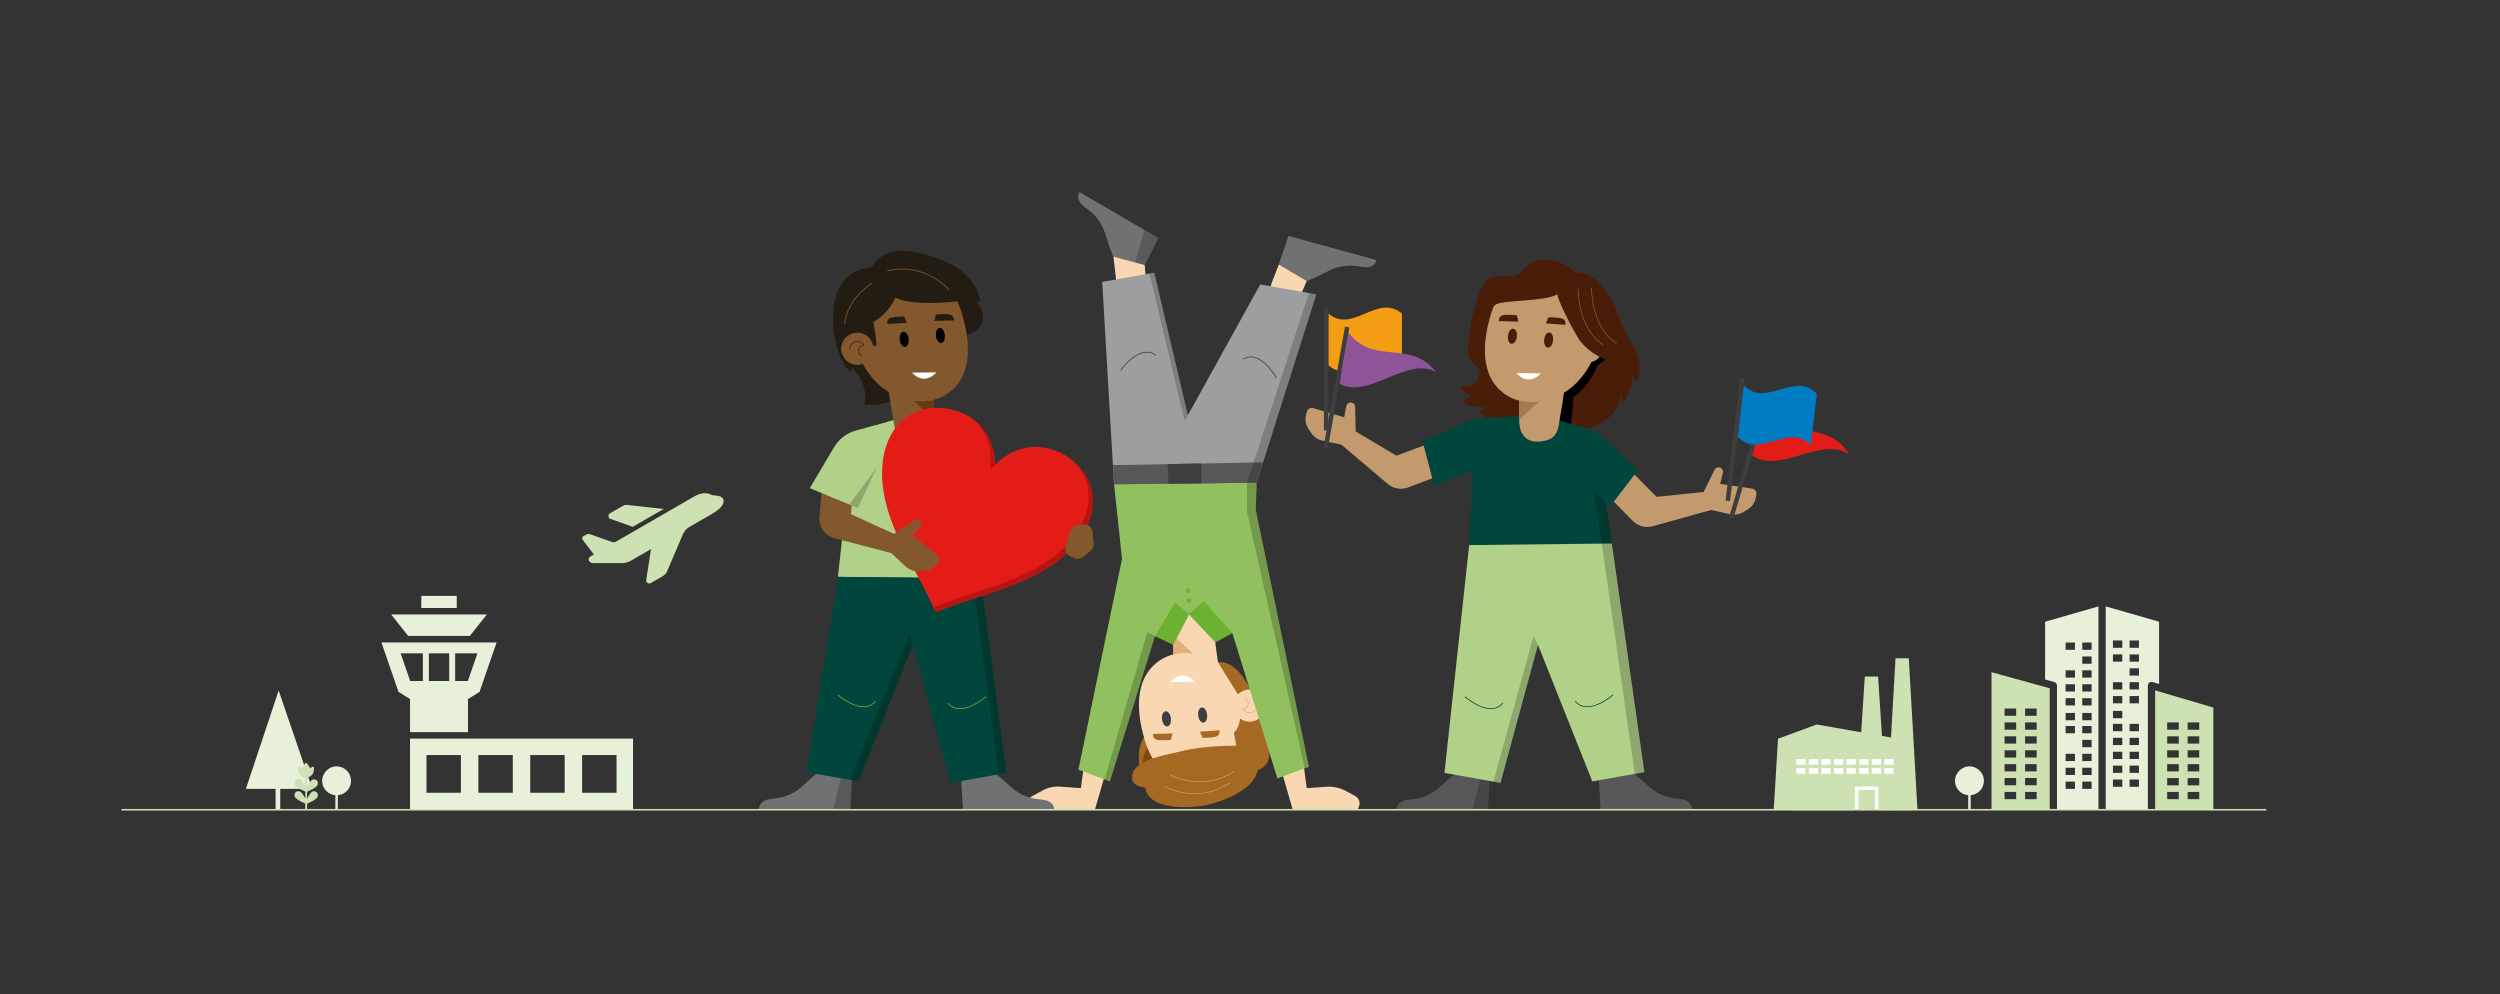 <?xml version="1.0" encoding="UTF-8"?>
<svg xmlns="http://www.w3.org/2000/svg" viewBox="0 0 1106.68 440.14">
  <rect x="0" y="0" width="1106.68" height="440.14" fill="#333333" stroke="none"/>
  <defs>
    <style>
      .cls-1 {
        fill: #a56923;
      }

      .cls-2 {
        stroke: #e2af7d;
      }

      .cls-2, .cls-3, .cls-4, .cls-5, .cls-6, .cls-7, .cls-8 {
        stroke-width: .35px;
      }

      .cls-2, .cls-3, .cls-4, .cls-5, .cls-6, .cls-7, .cls-8, .cls-9 {
        fill: none;
      }

      .cls-2, .cls-6 {
        stroke-linejoin: round;
      }

      .cls-10 {
        fill: #00463c;
      }

      .cls-11 {
        fill: #e31c18;
      }

      .cls-12 {
        fill: #90c15e;
      }

      .cls-13 {
        fill: #b1d189;
      }

      .cls-14 {
        fill: #663a16;
      }

      .cls-15 {
        fill: #3e3e40;
      }

      .cls-16 {
        fill: #84480c;
      }

      .cls-17 {
        fill: #fff;
      }

      .cls-18 {
        fill: #491d07;
      }

      .cls-19 {
        fill: #231c12;
      }

      .cls-20 {
        fill: #c39a6d;
      }

      .cls-3 {
        stroke: #3e3e40;
      }

      .cls-21 {
        fill: #f49d12;
      }

      .cls-22 {
        fill: #707173;
      }

      .cls-4 {
        stroke: #6db133;
      }

      .cls-23 {
        isolation: isolate;
      }

      .cls-5 {
        stroke: #84582e;
      }

      .cls-24 {
        fill: #e7f1da;
      }

      .cls-25 {
        mix-blend-mode: multiply;
        opacity: .2;
      }

      .cls-26 {
        fill: #6db133;
      }

      .cls-27 {
        fill: #e2af7d;
      }

      .cls-28 {
        fill: #8e5399;
      }

      .cls-6 {
        stroke: #491d07;
      }

      .cls-7 {
        stroke: #00463c;
      }

      .cls-8 {
        stroke: #c39a6d;
      }

      .cls-29 {
        fill: #a57a50;
      }

      .cls-30 {
        fill: #007cc3;
      }

      .cls-31 {
        fill: #58585a;
      }

      .cls-32 {
        fill: #cde1b3;
      }

      .cls-33 {
        fill: #f8d7b2;
      }

      .cls-34 {
        fill: #84582e;
      }

      .cls-35 {
        fill: #9c9e9f;
      }

      .cls-9 {
        stroke: #cde1b3;
        stroke-width: .7px;
      }
    </style>
  </defs>
  <g class="cls-23">
    <g id="Ebene_2" data-name="Ebene 2">
      <g>
        <polygon class="cls-24" points="138.24 349.21 123.36 305.68 108.85 349.21 121.99 349.21 121.99 358.45 124.06 358.45 124.06 349.21 138.24 349.21"></polygon>
        <path class="cls-24" d="M155.4,345.65c0-3.57-2.92-6.45-6.5-6.4-3.56.05-6.49,3.2-6.29,6.76.18,3.19,2.69,5.75,5.85,6.01v6.33h1.08v-6.33c3.28-.28,5.86-3.02,5.86-6.37"></path>
        <path class="cls-24" d="M878.22,345.65c0-3.57-2.92-6.45-6.5-6.4-3.56.05-6.49,3.2-6.29,6.76.18,3.19,2.69,5.75,5.85,6.01v6.33h1.08v-6.33c3.28-.28,5.86-3.02,5.86-6.37"></path>
        <path class="cls-32" d="M133.54,351.01c-.53-.8-1.61-1.03-2.42-.5-.8.53-1.03,1.61-.5,2.42.13.2.3.37.5.5.98.85,2.1,1.5,3.32,1.92.4.1.69.46.71.87v2.14h.78v-2.09c.02-.42.31-.77.72-.87,1.22-.42,2.35-1.07,3.32-1.92.8-.53,1.03-1.61.5-2.42-.53-.8-1.61-1.03-2.42-.5-.2.13-.37.3-.5.5-.65.76-1.2,1.61-1.62,2.52v-2.6c.02-.42.31-.77.72-.87,1.22-.42,2.35-1.07,3.32-1.91.8-.54,1.02-1.62.48-2.42-.54-.8-1.62-1.02-2.42-.48-.19.13-.35.29-.48.48-.65.76-1.2,1.61-1.62,2.52v-4.12c1.72-.2,3.02-1.65,3.02-3.38v-.98c0-.24-.19-.44-.43-.44-.09,0-.18.03-.26.08l-.87.56-1.52-2.17c-.13-.2-.4-.25-.61-.12-.05.03-.09.07-.12.12l-1.53,2.17-.87-.56c-.2-.14-.47-.09-.61.1-.05.07-.08.16-.08.26v1.02c.03,1.74,1.36,3.18,3.1,3.34v4.05c-.42-.91-.96-1.76-1.61-2.52-.54-.8-1.62-1.01-2.42-.47-.8.54-1.01,1.62-.47,2.42.13.19.29.35.48.48.98.84,2.11,1.49,3.32,1.91.4.11.69.46.71.87v2.56c-.42-.89-.96-1.71-1.61-2.45"></path>
      </g>
      <g>
        <path class="cls-24" d="M177.34,289.22h9.85v12.23h-5.61l-4.23-12.23ZM189.84,289.22h9v12.24h-9v-12.24ZM201.49,289.22h9.85l-4.23,12.23h-5.62v-12.23ZM168.85,284.39l7.55,21.88,5.12,3.2v14.62h25.64v-14.62l5.12-3.2,7.56-21.88h-50.99Z"></path>
        <polygon class="cls-24" points="173.16 272.02 215.52 272.02 207.97 281.52 180.71 281.52 173.16 272.02"></polygon>
        <rect class="cls-24" x="186.5" y="263.78" width="15.69" height="5.36"></rect>
        <g>
          <path class="cls-32" d="M258.19,237.43c-.74.43-.55,1.2-.05,1.78l4.75,6.22-1.41.81c-1.8,1.05-.68,2.89.88,3.04h12.6c1.6.02,2.88-.24,4.54-1.19l8.67-5.01-2.09,13.51c-.41,1.01.97,2.11,1.94,1.55l4.77-2.74c.92-.53,1.77-1.09,2.34-2.07l7.35-17.24c.88-1.51,1.54-2.17,2.98-2.99l9.76-5.64c5.33-3.08,5.49-5.55,4.85-6.65-.6-1.04-2.27-1.48-3.59-1.48-.85,0-1.29-.11-1.86-.4-1.92-1-4.57-.73-7.22.79l-34.46,19.9c-.92.53-1.12.6-2.06.27l-9.5-3.33c-.53-.19-1.12-.34-1.8.05l-1.39.8h0s0,.01,0,.01Z"></path>
          <path class="cls-32" d="M280.1,233.21l-9.8-3.49c-1.08-.15-1.33-1.9-.37-2.45l4.76-2.75c1.69-.97,2.1-1.1,2.97-1l16.12,1.79-13.68,7.9Z"></path>
        </g>
        <path class="cls-24" d="M188.79,334.24h15.24v16.69h-15.24v-16.69ZM211.76,334.24h15.24v16.69h-15.24v-16.69ZM234.73,334.24h15.24v16.69h-15.24v-16.69ZM257.69,334.24h15.24v16.69h-15.24v-16.69ZM181.52,358.21h98.7v-31.25h-98.7v31.25Z"></path>
      </g>
      <g>
        <path class="cls-33" d="M567.04,340.37l9.36-6.88,2.06,15.41,8.52-.62c3.11-.23,6.21.44,8.95,1.93l3.99,2.17c1.68.92,2.39,2.97,1.63,4.73l-.58,1.34h-28.71l-5.22-18.08Z"></path>
        <g>
          <path class="cls-22" d="M506.72,117.32l-13.84-3.74s-1.05-1.75-3.58-10.01c-1.87-5.99-5.34-9.25-8.77-11.62-3.42-2.37-3.82-4.92-2.65-6.92l34.86,20.36-6.03,11.94Z"></path>
          <polygon class="cls-25" points="506.72 117.32 512.75 105.38 506.59 101.78 502.56 116.18 506.72 117.32"></polygon>
        </g>
        <polygon class="cls-33" points="492.89 113.57 506.72 117.32 507.52 126.98 494.9 130.93 492.89 113.57"></polygon>
        <path class="cls-22" d="M566.09,117.08l12.34,7.29s1.99-.46,9.66-4.43c5.6-2.85,10.35-2.63,14.44-1.84,4.09.79,6.19-.7,6.8-2.94l-38.92-10.73-4.33,12.65Z"></path>
        <path class="cls-33" d="M578.43,124.37l-12.34-7.29s-5.49,13.94-5.02,13.94,12.24,5.46,12.24,5.46l5.13-12.11Z"></path>
        <polygon class="cls-12" points="493.14 214.37 556.29 213.67 554.34 271.08 546.28 280.07 525.31 285.65 500.02 278.34 493.14 214.37"></polygon>
        <polygon class="cls-35" points="487.92 124.79 510.96 120.71 525.83 183.83 557.88 125.9 582.68 130.31 556.29 213.67 493.14 214.37 487.92 124.79"></polygon>
        <path class="cls-3" d="M565.03,167.3s-7.16-12.97-14.78-8.32"></path>
        <path class="cls-3" d="M496.06,163.95s8.56-12.1,15.61-6.62"></path>
        <polygon class="cls-31" points="556.29 213.67 493.14 214.37 492.65 205.9 559.14 204.67 556.29 213.67"></polygon>
        <polygon class="cls-15" points="531.82 213.94 531.82 205.17 516.9 205.45 517.26 214.1 531.82 213.94"></polygon>
        <circle class="cls-26" cx="526.22" cy="265.84" r="1.08"></circle>
        <circle class="cls-26" cx="525.99" cy="261.45" r="1.08"></circle>
        <g>
          <path class="cls-1" d="M539.19,293.18c7.27-1.06,13.1,8.64,16.1,15.54l-9.08,3.78-7.01-19.32Z"></path>
          <path class="cls-1" d="M507.57,324.78c-3.55,4.28-4.38,10.05-2.49,17.33l9.49-2.61-7-14.72Z"></path>
          <path class="cls-16" d="M509.2,329.18c-3.55,4.28-4.38,10.05-2.49,17.33l9.49-2.61-7-14.72Z"></path>
          <path class="cls-33" d="M540.44,301.81l-2.06-14.12c-1.18-9.5-.7-13.85-8.01-15.32-8.56-1.71-10.96,3.46-10.99,8.45-.02,2.31,0,8.94,0,8.94l17.38,12.78,3.69-.73Z"></path>
          <polygon class="cls-27" points="519.38 289.76 519.37 281.31 535.57 296.01 524.06 293.1 519.38 289.76"></polygon>
          <path class="cls-33" d="M550.57,337.82c-6.12,8.09-18.82,11.68-29.33,7.4-10.52-4.28-13.61-14.31-14.92-19.06-2.58-9.38-5.18-25.83,7.38-34.01,7.69-5.01,17.85-3.04,24.13.26,15.05,7.91,23.21,31.58,12.75,45.41"></path>
          <path class="cls-17" d="M518.13,301.91s4.94-6.3,10.83-.12l-10.83.12Z"></path>
          <path class="cls-15" d="M531.98,313.19c1.09-.13,2.15,1.26,2.37,3.11.22,1.85-.48,3.45-1.57,3.58-1.09.13-2.15-1.26-2.37-3.11-.22-1.85.48-3.45,1.57-3.58"></path>
          <path class="cls-15" d="M515.96,314.87c1.09-.13,2.15,1.26,2.37,3.11.22,1.85-.48,3.45-1.57,3.58-1.09.13-2.15-1.26-2.37-3.11-.22-1.85.48-3.45,1.57-3.58"></path>
          <path class="cls-1" d="M518.33,327.49l.71-2.82-8.7.25s-.11,2.15,1.88,2.59c1.99.44,6.11-.01,6.11-.01"></path>
          <path class="cls-1" d="M532.34,326.62l-1.19-2.73,8.67-.62s.48,2.12-1.41,2.75c-1.89.63-6.06.59-6.06.59"></path>
          <path class="cls-1" d="M555.35,309.04l-3.89,2.85-2.61.51c.63,5.93-.27,9.91-2.68,11.95l1.11,5.73c-24.58.13-37.94,5.06-40.07,14.79-3.19,14.6,20.15,12.84,26.24,11.65,6.09-1.19,21.68-6.32,23.24-15.55,4.26-1.54,5.9-4.86,4.91-9.97l-.07-.35c-1.02-5.09-3.07-12.3-6.17-21.62"></path>
          <polygon class="cls-1" points="553.37 306.94 548.28 307.88 539.19 293.18 546.48 296 553.37 306.94"></polygon>
          <g>
            <path class="cls-33" d="M546.55,309.62c1.51-3.64,5.68-5.36,9.31-3.86,3.64,1.51,5.36,5.68,3.86,9.31-1.51,3.64-5.68,5.36-9.31,3.86-3.64-1.51-5.36-5.68-3.86-9.31"></path>
            <path class="cls-2" d="M551.09,309.17c.86.38,1.46,1.24,1.46,2.25,0,1.36-1.1,2.46-2.46,2.46,0,0,0,0,0,0,.61.99,1.7,1.66,2.95,1.66,1.92,0,3.48-1.56,3.48-3.48"></path>
          </g>
          <path class="cls-1" d="M527.61,332.23l-.14-.61c-3.3,1.2-23.11,3.26-25.83,10.12-2.8,7.08,5.49,7.57,13.73,6.82,8.24-.75,12.23-16.33,12.23-16.33"></path>
          <path class="cls-8" d="M515.66,348.23s14.16,8.07,28.78-1.72"></path>
          <path class="cls-8" d="M517.85,342.95s14.16,8.07,28.78-1.72"></path>
        </g>
        <polygon class="cls-26" points="545.53 280.27 538.01 284.38 526.22 271.9 532.77 266.08 545.53 280.27"></polygon>
        <polygon class="cls-26" points="526.46 271.89 520.15 266.6 511.26 281.59 519.38 285.49 526.46 271.89"></polygon>
        <polygon class="cls-12" points="545.53 280.27 565.47 344.58 579.42 339.41 555.88 225.64 545.53 280.27"></polygon>
        <path class="cls-33" d="M489.9,340.37l-9.36-6.88-2.06,15.41-9.26-.68c-2.62-.19-5.25.37-7.56,1.63l-4.81,2.62c-1.59.86-2.25,2.79-1.54,4.45l.66,1.53h28.71s5.22-18.08,5.22-18.08Z"></path>
        <polygon class="cls-12" points="511.26 281.59 491.32 345.9 477.37 340.73 500.91 226.96 511.26 281.59"></polygon>
        <polygon class="cls-25" points="582.68 130.31 556.29 213.67 555.88 225.64 579.42 339.41 577.55 340.11 552.03 226.65 552.03 213.72 579.42 129.73 582.68 130.31"></polygon>
        <polygon class="cls-25" points="511.26 281.59 507.9 279.81 488.95 345.02 491.32 345.9 511.26 281.59"></polygon>
        <polygon class="cls-25" points="510.96 120.71 525.83 183.83 524.36 186.34 508.86 121.08 510.96 120.71"></polygon>
      </g>
      <g>
        <path class="cls-22" d="M425.49,345.21l13.84-3.74s1.79.98,8.14,6.84c4.64,4.23,9.28,5.29,13.43,5.62,4.15.33,5.78,2.32,5.78,4.64h-40.37s-.81-13.35-.81-13.35Z"></path>
        <polygon class="cls-13" points="370.93 255.35 434.08 256.05 433.06 203.19 426.13 189.63 403.58 183.62 383.72 189.36 377.03 199.98 370.93 255.35"></polygon>
        <path class="cls-22" d="M377.19,344.87l-13.84-3.74s-1.79.98-8.14,6.84c-4.64,4.23-9.28,5.29-13.43,5.62-4.15.33-5.78,2.32-5.78,4.64h40.37s.81-13.35.81-13.35Z"></path>
        <path class="cls-25" d="M377.19,344.87l-.81,13.35h-7.46s4.08-17.02,4.14-16.75,4.14,3.4,4.14,3.4Z"></path>
        <polygon class="cls-10" points="357.01 341.81 380.05 345.89 404.09 285.44 420.69 346.56 445.5 342.15 434.08 256.05 370.93 255.35 357.01 341.81"></polygon>
        <path class="cls-4" d="M436.41,308.43s-11.15,9.76-16.73,2.79"></path>
        <path class="cls-4" d="M370.84,307.58s11.15,9.76,16.73,2.79"></path>
        <g>
          <path class="cls-19" d="M427.39,148.47c-.02.09,13.67-3.46,4.73-15.17l1.58.5c.11-2.98-1.29-5.92-2.87-8.26-2.3-3.4-5.49-6.17-9.17-8.19-6.59-3.62-14.21-5.35-18.05-6.05-2.16-.39-4.37-.5-6.55-.18-8.61,1.26-11.31,7.34-11.31,7.34l-.95-.03s-18.98.51-15.71,28.63c0,0,1.55,13.03,7.69,17.76l.09-2.33s8.17,7.43,5.69,16.4c6.81,1.38,14.94-2.33,14.94-2.33,20.51.3,2.47-6.21,2.47-6.21l-4.36-14.49s24.08-4.9,31.79-7.39Z"></path>
          <path class="cls-34" d="M392.2,164.92l2.06,14.12c2.01,9.45.77,14.37,8.08,15.84,8.56,1.71,10.89-3.99,10.93-8.97.02-2.31,0-8.94,0-8.94l-17.38-12.78-3.69.73Z"></path>
          <polygon class="cls-14" points="413.27 176.97 413.27 185.42 397.07 170.72 408.58 173.63 413.27 176.97"></polygon>
          <path class="cls-34" d="M382.07,128.91c6.12-8.09,18.82-11.68,29.33-7.4,10.52,4.28,13.61,14.31,14.92,19.06,2.58,9.38,5.18,25.83-7.38,34.01-7.69,5.01-17.85,3.04-24.13-.26-15.05-7.91-23.21-31.58-12.75-45.41"></path>
          <path class="cls-17" d="M414.51,164.82s-4.94,6.3-10.83.12l10.83-.12Z"></path>
          <path d="M400.66,153.54c-1.09.13-2.15-1.26-2.37-3.11-.22-1.85.48-3.45,1.57-3.58,1.09-.13,2.15,1.26,2.37,3.11.22,1.85-.48,3.45-1.57,3.58"></path>
          <path d="M416.68,151.86c-1.09.13-2.15-1.26-2.37-3.11-.22-1.85.48-3.45,1.57-3.58,1.09-.13,2.15,1.26,2.37,3.11.22,1.85-.48,3.45-1.57,3.58"></path>
          <path class="cls-19" d="M414.31,139.24l-.71,2.82,8.7-.25s.11-2.15-1.88-2.59c-1.99-.44-6.11.01-6.11.01"></path>
          <path class="cls-19" d="M400.3,140.11l1.19,2.73-8.67.62s-.48-2.12,1.41-2.75c1.89-.63,6.06-.59,6.06-.59"></path>
          <path class="cls-19" d="M426.82,133.01s-20.89,3.17-30.49-1.2c0,0-3,7.24-9.69,10.61,0,0,1.92,10.82,1.08,10.77s-10.82-.69-10.82-.69l-1.59-14.9,2.05-11.01,17.47-9.6,18.44.85,13.55,15.18Z"></path>
          <g>
            <path class="cls-34" d="M386.09,157.11c-1.51,3.64-5.68,5.36-9.31,3.86-3.64-1.51-5.36-5.68-3.86-9.31,1.51-3.64,5.68-5.36,9.31-3.86,3.64,1.51,5.36,5.68,3.86,9.31"></path>
            <path class="cls-6" d="M381.55,157.56c-.86-.38-1.46-1.24-1.46-2.25,0-1.36,1.1-2.46,2.46-2.46,0,0,0,0,0,0-.61-.99-1.7-1.66-2.95-1.66-1.92,0-3.48,1.56-3.48,3.48"></path>
          </g>
          <path class="cls-5" d="M420.27,128.54s-10.33-12.61-27.48-8.71"></path>
          <path class="cls-5" d="M386.11,125.21s-11.07,6.79-12.25,18.25"></path>
        </g>
        <polygon class="cls-25" points="433.37 219.2 429.92 215.37 430.42 256.05 442.2 342.73 445.5 342.15 434.08 256.05 433.37 219.2"></polygon>
        <polygon class="cls-25" points="404.09 285.44 402.5 280.65 376.19 345.21 380.05 345.89 404.09 285.44"></polygon>
        <g>
          <path class="cls-11" d="M390.58,206.15c-.28,3.75-.09,7.63.57,11.69.67,4.06,1.82,8.3,3.45,12.79,2.81,7.7,6.74,15.25,10.85,22.95,2.95,5.52,5.8,10.94,8.24,16.52.13.29.36.51.63.62.27.11.59.12.88,0,5.64-2.32,11.45-4.24,17.4-6.16,8.31-2.68,16.38-5.39,23.75-8.97,8.58-4.17,15.09-9.02,19.9-14.81,2.64-3.18,4.63-6.57,5.93-10.08,1.45-3.92,1.96-7.82,1.51-11.58-.36-2.97-1.38-5.87-3.04-8.6-1.58-2.59-3.64-4.91-6.14-6.89-5.09-4.02-11.44-6.12-17.42-5.75-3.68.23-7.38,1.36-10.69,3.28-2.13,1.23-4.1,2.78-5.83,4.57,0-2.49-.34-4.97-1.01-7.34-1.05-3.68-2.92-7.06-5.41-9.78-4.04-4.42-10.07-7.32-16.53-7.97-3.17-.31-6.27-.08-9.2.69-3.09.81-5.84,2.18-8.16,4.07-2.94,2.39-5.28,5.55-6.96,9.38-1.5,3.43-2.42,7.26-2.73,11.37"></path>
          <g class="cls-25">
            <path d="M432.18,186.71c2.49,2.72,4.36,6.1,5.41,9.78.68,2.36,1.02,4.85,1.01,7.34.01,1.11-.3,4.43-.3,4.43l2.28-2.54s-.01-2.08-.23-3.54c-.17-1.29-.43-2.56-.78-3.8-1.05-3.68-2.92-7.06-5.41-9.78-.63-.69-1.31-1.33-2.02-1.94.01.01.03.03.04.04Z"></path>
            <path d="M476.27,240.77c2.64-3.18,4.63-6.57,5.93-10.08,1.45-3.92,1.96-7.82,1.51-11.58-.36-2.98-1.38-5.87-3.04-8.6-1.37-2.25-3.12-4.27-5.18-6.06,1.22,1.29,2.3,2.68,3.2,4.17,1.66,2.73,2.68,5.62,3.04,8.6.45,3.76-.05,7.66-1.51,11.58-1.3,3.51-3.3,6.9-5.93,10.08-4.81,5.79-11.32,10.64-19.9,14.81-7.37,3.58-15.44,6.29-23.75,8.97-5.95,1.92-11.76,3.84-17.4,6.16-.04.02-.08.01-.11.02.19.42.39.84.58,1.26.13.29.36.51.63.62.27.11.59.12.88,0,5.64-2.32,11.45-4.24,17.4-6.16,8.31-2.68,16.38-5.39,23.75-8.97,8.58-4.17,15.09-9.02,19.9-14.81Z"></path>
          </g>
        </g>
        <path class="cls-34" d="M378.47,206.88l-1.77,20.75,19.07,8.7,9.1-6.03c.68-.45,1.57-.42,2.22.07l.1.07c.92.7,1.02,2.05.21,2.87l-3.55,3.61,11.16,8.98c.96.77,1.1,2.17.33,3.12l-.78.96c-1.44,1.77-3.59,2.82-5.88,2.86l-2.21.04c-2.1.04-4.13-.75-5.66-2.19l-6.2-5.82-25.3-6.65c-4.16-1.09-6.92-5.01-6.56-9.29l1.66-19.73,14.07-2.34Z"></path>
        <path class="cls-13" d="M358.47,216.09l18.64,7.72,10.95-16.68-.76-18.8-8.38,2.25c-4.06,1.09-7.53,3.72-9.67,7.34l-10.78,18.18Z"></path>
        <path class="cls-34" d="M482.86,233.56h0c-.89-1.12-2.32-1.65-3.73-1.38l-2.52.48c-1.42.27-2.56,1.31-2.97,2.69l-1.88,6.41c-.56,1.91.43,3.93,2.28,4.66l1.69.66c1.3.51,2.77.28,3.85-.61l3.17-2.61c.98-.81,1.5-2.05,1.39-3.32l-.46-4.95c-.07-.74-.35-1.45-.82-2.04Z"></path>
      </g>
      <g>
        <path class="cls-20" d="M633.86,195.87l-15.71,5.84-18.02-10.7-.24-10.91c-.02-.81-.55-1.53-1.32-1.78l-.12-.04c-1.1-.36-2.26.33-2.48,1.46l-.94,4.97-13.74-4.04c-1.18-.35-2.41.33-2.75,1.51l-.34,1.18c-.64,2.19-.27,4.56,1,6.46l1.23,1.84c1.17,1.74,2.97,2.97,5.02,3.4l8.31,1.77,20.56,17.4c2.51,2.12,5.98,2.71,9.05,1.54l12.32-4.7-1.84-15.22Z"></path>
        <path class="cls-20" d="M721.53,208.07l11.81,11.88,20.85-2.17,4.78-9.81c.36-.73,1.14-1.16,1.95-1.06h.12c1.15.15,1.92,1.26,1.64,2.38l-1.22,4.91,14.17,2.09c1.21.18,2.05,1.31,1.87,2.52l-.18,1.22c-.34,2.26-1.67,4.25-3.61,5.44l-1.89,1.16c-1.79,1.1-3.94,1.45-5.99.99l-8.29-1.87-25.96,7.19c-3.17.88-6.56-.04-8.86-2.39l-9.22-9.43,8.04-13.05Z"></path>
        <path class="cls-18" d="M661.74,135.02c-2.6,8.74-3.9,15.61-4.06,21.8-.26,9.58,6.5,12.72,11.93,17.03,4.45,1.44,10.6,13.58,8.79,15.74-1.81,2.15-8.69,2.6-11.46,3.18-.97-2.2-.77-4.86.52-6.9-4.4.73-9.09-.4-12.64-3.06,1.08-1.01,2.16-2.01,3.24-3.02-3.65.87-8.02.54-10.67-2.2l4.81-2.74c-3.37.42-5.93-3.81-5.93-3.81,0,0,2.63.08,3.64-.1,2.37-.42,4.4-2.32,4.96-4.63.25-1.03.06-3.12.06-3.12-5.2-3.58-5.65-7.76-4.91-12.03.91-5.2,1.57-11.44,3.27-16.45,1.37-4.03,2.52-9.23,6.13-11.55,2.64-1.7,8.61-.21,10.91-.9,2.29-.69,4.54-3.32,4.54-3.32,2.91-3.22,5.76-4.35,10.72-4.01,3.9.27,9,2.89,11.96,5.87,6.87-.37,11.99,5.7,14.96,10.56,2.32,3.81,3.38,8.23,5.25,12.27,1.92,4.15,4.69,7.89,6.48,12.1,1.79,4.21,2.5,9.24.23,13.23-.66-.96-1.33-1.91-1.99-2.87.15,4.23-1.24,8.51-3.87,11.86-.32-1.03-.65-2.07-.97-3.1-1.22,3.36-1.65,7.69-7.55,11.64-5.91,3.95-14.55,4.75-14.55,4.75-58.76-14.67,16.94-17.58.92-46.71-1.71-1.34-6.81-10.82-7.17-14.29-5.26,3.34-24.98,2.39-27.54,4.75"></path>
        <path d="M711.26,151.28c-.34-.64-.77-1.2-1.26-1.69.39-7.05-1.41-13.97-6.01-19.09-6.78-7.55-19.73-10.05-29.84-4.91-10.12,5.15-12.36,15.4-13.27,20.25-1.79,9.56-2.85,21.7,10.35,28.79,1.91,1.03,3.77,1.47,5.82,1.78l-.08,4.74s.53,6.48.74,8.77c.46,4.97,3.26,10.45,11.64,8.02,7.16-2.07,5.52-6.88,6.72-16.46l.34-5.55c4.81-3.5,8.59-8.73,10.94-14.57.34-.12.67-.26,1-.43,3.47-1.86,4.77-6.18,2.91-9.65Z"></path>
        <path class="cls-31" d="M659.43,345.21l-13.84-3.74s-1.79.98-8.14,6.84c-4.64,4.23-9.28,5.29-13.43,5.62-4.15.33-5.78,2.32-5.78,4.64h40.37s.81-13.35.81-13.35Z"></path>
        <polygon class="cls-25" points="658.61 358.55 659.43 345.21 655.43 343.99 651.93 358.55 658.61 358.55"></polygon>
        <polygon class="cls-10" points="713.51 240.59 650.36 241.29 652.31 191.49 657.32 185.13 681.34 183.62 703.14 189.94 707.37 196.2 713.51 240.59"></polygon>
        <path class="cls-31" d="M707.73,344.87l13.84-3.74s1.79.98,8.14,6.84c4.64,4.23,9.28,5.29,13.43,5.62,4.15.33,5.78,2.32,5.78,4.64h-40.37l-.81-13.35Z"></path>
        <polygon class="cls-13" points="727.91 341.81 704.87 345.89 680.82 285.44 664.22 346.56 639.42 342.15 650.36 241.29 713.51 240.59 727.91 341.81"></polygon>
        <path class="cls-7" d="M648.51,308.43s11.15,9.76,16.73,2.79"></path>
        <path class="cls-7" d="M714.08,307.58s-11.15,9.76-16.73,2.79"></path>
        <polygon class="cls-25" points="709.58 212.17 705.41 216.05 709.03 240.59 723.65 342.56 727.91 341.81 713.51 240.59 709.58 212.17"></polygon>
        <polygon class="cls-25" points="680.82 285.44 678.84 281.6 661.08 346 664.22 346.56 680.82 285.44"></polygon>
        <path class="cls-10" d="M629.7,195.11l5.18,19.9,31.4-12.6-2.25-17.7-9.09.57c-1.59.1-3.14.47-4.61,1.09l-20.64,8.75Z"></path>
        <path class="cls-10" d="M725.09,208.13l-12.53,16.31-15.7-17.31-2.82-19.81,8.97,2.57c2.39.69,4.58,1.92,6.39,3.62l15.69,14.62Z"></path>
        <path class="cls-20" d="M693.58,165.25l-2.06,14.12c-2.01,9.45-.77,14.37-8.08,15.84-8.56,1.71-10.89-3.99-10.93-8.97-.02-2.31,0-8.94,0-8.94l17.38-12.78,3.69.73Z"></path>
        <polygon class="cls-29" points="672.51 177.3 672.51 185.75 688.71 171.05 677.2 173.96 672.51 177.3"></polygon>
        <path class="cls-20" d="M703.7,129.24c-6.12-8.09-18.82-11.68-29.33-7.4-10.52,4.28-13.61,14.31-14.92,19.06-2.58,9.38-5.18,25.83,7.38,34.01,7.69,5.01,17.85,3.04,24.13-.26,15.05-7.91,23.21-31.58,12.75-45.41"></path>
        <path class="cls-17" d="M671.27,165.15s4.94,6.3,10.83.12l-10.83-.12Z"></path>
        <path class="cls-20" d="M696.12,156.21c1.56,3.61,5.76,5.28,9.37,3.71,3.61-1.56,5.28-5.76,3.71-9.37-1.56-3.61-5.76-5.28-9.37-3.71-3.61,1.56-5.28,5.76-3.71,9.37"></path>
        <path class="cls-18" d="M697.05,140.49c-2.15,13.29,14.65,19.13,14.65,19.13,0,0,8.77-16.99-5.33-20.09"></path>
        <path class="cls-18" d="M685.12,153.87c1.09.13,2.15-1.26,2.37-3.11.22-1.85-.48-3.45-1.57-3.58-1.09-.13-2.15,1.26-2.37,3.11-.22,1.85.48,3.45,1.57,3.58"></path>
        <path class="cls-18" d="M669.1,152.19c1.09.13,2.15-1.26,2.37-3.11.22-1.85-.48-3.45-1.57-3.58-1.09-.13-2.15,1.26-2.37,3.11-.22,1.85.48,3.45,1.57,3.58"></path>
        <path class="cls-18" d="M658.1,138.4c1.37-4.03-2.19-12.9,1.42-15.22,2.64-1.7,8.61-.21,10.91-.9,2.29-.69,4.54-3.32,4.54-3.32,2.91-3.22,5.76-4.35,10.72-4.01,3.9.27,9,2.89,11.96,5.87,6.87-.37,11.99,5.7,14.96,10.56,2.32,3.81,3.27,8.23,5.14,12.27l-17.55,8.1c-1.71-1.34-10.47-18.01-10.82-21.48-5.26,3.34-24.98,2.39-27.54,4.75"></path>
        <path class="cls-5" d="M698.6,127.96s-.32,17.4,11.15,24.7"></path>
        <path class="cls-5" d="M704.51,127.35s-.32,17.4,11.15,24.7"></path>
        <path class="cls-18" d="M671.46,139.57l.71,2.82-8.7-.25s-.11-2.15,1.88-2.59c1.99-.44,6.11.01,6.11.01"></path>
        <path class="cls-18" d="M685.48,140.44l-1.19,2.73,8.67.62s.48-2.12-1.41-2.75c-1.89-.63-6.06-.59-6.06-.59"></path>
      </g>
      <polygon class="cls-25" points="379.74 224.9 388.06 207.13 375.9 223.31 379.74 224.9"></polygon>
      <g>
        <path class="cls-21" d="M620.61,161.73c-10.86-9.17-21.72,9.17-32.58,0v-22.92c10.86,9.17,21.72-9.17,32.58,0,0,7.64,0,15.28,0,22.92Z"></path>
        <rect class="cls-15" x="586.06" y="135.93" width="1.98" height="54.6"></rect>
      </g>
      <g>
        <path class="cls-11" d="M775.61,201.57c2.17-7.32,4.34-14.65,6.52-21.97,9.58,16.02,26.98,5.68,36.56,21.7-11.75-8.7-31.33,8.97-43.08.27Z"></path>
        <rect class="cls-15" x="773.11" y="175.91" width="1.98" height="54.6" transform="translate(89.71 -211.69) rotate(16.52)"></rect>
      </g>
      <g>
        <path class="cls-28" d="M592.92,169.81c1.34-7.52,2.68-15.04,4.02-22.56,11.31,14.85,27.45,2.63,38.76,17.48-12.65-7.33-30.13,12.41-42.78,5.08Z"></path>
        <rect class="cls-15" x="590.6" y="144.31" width="1.98" height="54.6" transform="translate(39.3 -101.16) rotate(10.11)"></rect>
      </g>
      <g>
        <path class="cls-30" d="M801.56,197.11c-9.7-10.38-22.65,6.54-32.35-3.84.9-7.59,1.8-15.17,2.7-22.76,9.7,10.38,22.65-6.54,32.35,3.84-.9,7.59-1.8,15.17-2.7,22.76Z"></path>
        <rect class="cls-15" x="767.06" y="167.34" width="1.98" height="54.6" transform="translate(28.32 -89.23) rotate(6.77)"></rect>
      </g>
      <g>
        <path class="cls-24" d="M905.32,300.79l4.07,1.13c.7.19,1.18.83,1.18,1.55v54.94h18.36v-89.98l-23.61,6.79v25.57ZM921.76,284.44h4.14v3.22h-4.14v-3.22ZM921.76,290.6h2.53s1.61,0,1.61,0v3.22h-4.14v-3.22ZM921.76,296.75h2.53s1.61,0,1.61,0v3.22h-4.14v-3.22ZM921.76,302.91h2.53s1.61,0,1.61,0v3.22h-4.14v-3.22ZM921.76,309.06h4.14v3.22h-4.14v-3.22ZM921.76,315.61h2.53s1.61,0,1.61,0v3.22h-4.14v-3.22ZM921.76,321.37h4.14v3.22h-4.14v-3.22ZM921.76,327.53h2.53s1.61,0,1.61,0v3.22h-4.14v-3.22ZM921.76,333.68h2.53s1.61,0,1.61,0v3.22h-4.14v-3.22ZM921.76,339.84h2.53s1.61,0,1.61,0v3.22h-4.14v-3.22ZM921.76,345.99h4.14v3.22h-4.14v-3.22ZM914.39,284.44h4.14v3.22h-4.14v-3.22ZM914.39,296.75h2.53s1.61,0,1.61,0v3.22h-4.14v-3.22ZM914.39,302.91h2.53s1.61,0,1.61,0v3.22h-4.14v-3.22ZM914.39,309.06h4.14v3.22h-4.14v-3.22ZM914.39,315.61h4.14v3.22h-4.14v-3.22ZM914.39,321.37h4.14v3.22h-4.14v-3.22ZM914.39,333.68h2.53s1.61,0,1.61,0v3.22h-4.14v-3.22ZM914.39,339.84h2.53s1.61,0,1.61,0v3.22h-4.14v-3.22ZM914.39,345.99h4.14v3.22h-4.14v-3.22Z"></path>
        <path class="cls-32" d="M957.04,306.5c-.08-.02-.15-.04-.23-.07l-2.79-.82v52.8h25.76v-45.2l-22.74-6.71ZM964.48,353.79h-5.13v-3.22h5.13v3.22ZM964.48,347.64h-5.13v-3.22h5.13v3.22ZM964.48,341.49h-3.52s-1.61,0-1.61,0v-3.22h5.13v3.22ZM964.48,335.33h-5.13v-3.22h5.13v3.22ZM964.48,329.18h-5.13v-3.22h5.13v3.22ZM964.48,323.02h-5.13v-3.22h5.13v3.22ZM973.54,353.79h-5.13v-3.22h5.13v3.22ZM973.54,347.64h-5.13v-3.22h5.13v3.22ZM973.54,341.49h-3.52s-1.61,0-1.61,0v-3.22h5.13v3.22ZM973.54,335.33h-5.13v-3.22h5.13v3.22ZM973.54,329.18h-5.13v-3.22h5.13v3.22ZM973.54,323.02h-5.13v-3.22h5.13v3.22Z"></path>
        <path class="cls-24" d="M955.77,275.22l-23.62-6.79v89.98h18.64v-54.95c0-.89.72-1.61,1.62-1.61.19,0,.38.03.56.1l2.79.83v-27.55ZM939.48,348.29h-4.14v-3.22h4.14v3.22ZM939.48,342.14h-4.14v-3.22h4.14v3.22ZM939.48,335.98h-4.14v-3.22h4.14v3.22ZM939.48,329.82h-2.53s-1.61,0-1.61,0v-3.22h4.14v3.22ZM939.48,323.67h-4.14v-3.22h4.14v3.22ZM939.48,317.92h-2.53s-1.61,0-1.61,0v-3.22h4.14v3.22ZM939.48,311.36h-4.14v-3.22h4.14v3.22ZM939.48,305.21h-4.14v-3.22h4.14v3.22ZM939.48,292.9h-4.14v-3.22h4.14v3.22ZM939.48,286.75h-2.53s-1.61,0-1.61,0v-3.22h4.14v3.22ZM946.85,348.29h-4.14v-3.22h4.14v3.22ZM946.85,342.14h-4.14v-3.22h4.14v3.22ZM946.85,335.98h-4.14v-3.22h4.14v3.22ZM946.85,329.82h-2.53s-1.61,0-1.61,0v-3.22h4.14v3.22ZM946.85,323.67h-4.14v-3.22h4.14v3.22ZM946.85,311.36h-4.14v-3.22h4.14v3.22ZM946.85,305.21h-4.14v-3.22h4.14v3.22ZM946.85,299.06h-4.14v-3.22h4.14v3.22ZM946.85,292.9h-4.14v-3.22h4.14v3.22ZM946.85,286.75h-2.53s-1.61,0-1.61,0v-3.22h4.14v3.22Z"></path>
        <path class="cls-32" d="M881.59,358.41h25.76v-53.73l-25.76-7.12v60.85ZM896.44,313.64h5.13v3.22h-5.13v-3.22ZM896.44,319.8h5.13v3.22h-5.13v-3.22ZM896.44,325.95h5.13v3.22h-5.13v-3.22ZM896.44,332.11h5.13v3.22h-5.13v-3.22ZM896.44,338.26h5.13v3.22h-3.52s-1.61,0-1.61,0v-3.22ZM896.44,344.41h5.13v3.22h-5.13v-3.22ZM896.44,350.57h5.13v3.22h-5.13v-3.22ZM887.37,313.64h5.13v3.22h-5.13v-3.22ZM887.37,319.8h5.13v3.22h-5.13v-3.22ZM887.37,325.95h5.13v3.22h-5.13v-3.22ZM887.37,332.11h5.13v3.22h-5.13v-3.22ZM887.37,338.26h5.13v3.22h-3.52s-1.61,0-1.61,0v-3.22ZM887.37,344.41h5.13v3.22h-5.13v-3.22ZM887.37,350.57h5.13v3.22h-5.13v-3.22Z"></path>
      </g>
      <g>
        <polygon class="cls-32" points="825.5 299.48 821.66 358.57 835.23 358.57 831.38 299.48 825.5 299.48"></polygon>
        <polygon class="cls-32" points="839.1 291.39 835.25 358.6 848.82 358.6 844.97 291.39 839.1 291.39"></polygon>
        <rect class="cls-17" x="792.85" y="332.67" width="45.8" height="25.93"></rect>
        <path class="cls-32" d="M795.17,340.02h4.07v2.5h-4.07v-2.5ZM800.74,340.02h4.07v2.5h-4.07v-2.5ZM806.3,340.02h4.07v2.5h-4.07v-2.5ZM811.87,340.02h4.07v2.5h-4.07v-2.5ZM817.44,340.02h4.07v2.5h-4.07v-2.5ZM823.02,340.02h4.08v2.5h-4.08v-2.5ZM828.59,340.02h4.07v2.5h-4.07v-2.5ZM834.16,340.02h4.07v2.5h-4.07v-2.5ZM795.17,336.02h4.07v2.5h-4.07v-2.5ZM800.74,336.02h4.07v2.5h-4.07v-2.5ZM806.3,336.02h4.07v2.5h-4.07v-2.5ZM811.88,336.02h4.07v2.5h-4.07v-2.5ZM817.44,336.02h4.07v2.5h-4.07v-2.5ZM823.02,336.02h4.08v2.5h-4.08v-2.5ZM828.59,336.02h4.07v2.5h-4.07v-2.5ZM834.16,336.02h4.07v2.5h-4.07v-2.5ZM787.08,327.01l-1.91,31.6h35.95v-10.4h10.4v10.4h14.78v-30.53l-42.12-7.37-17.1,6.3Z"></path>
        <rect class="cls-32" x="822.63" y="349.7" width="7.39" height="8.9"></rect>
      </g>
      <line class="cls-9" x1="53.77" y1="358.45" x2="1003.23" y2="358.45"></line>
    </g>
  </g>
</svg>
